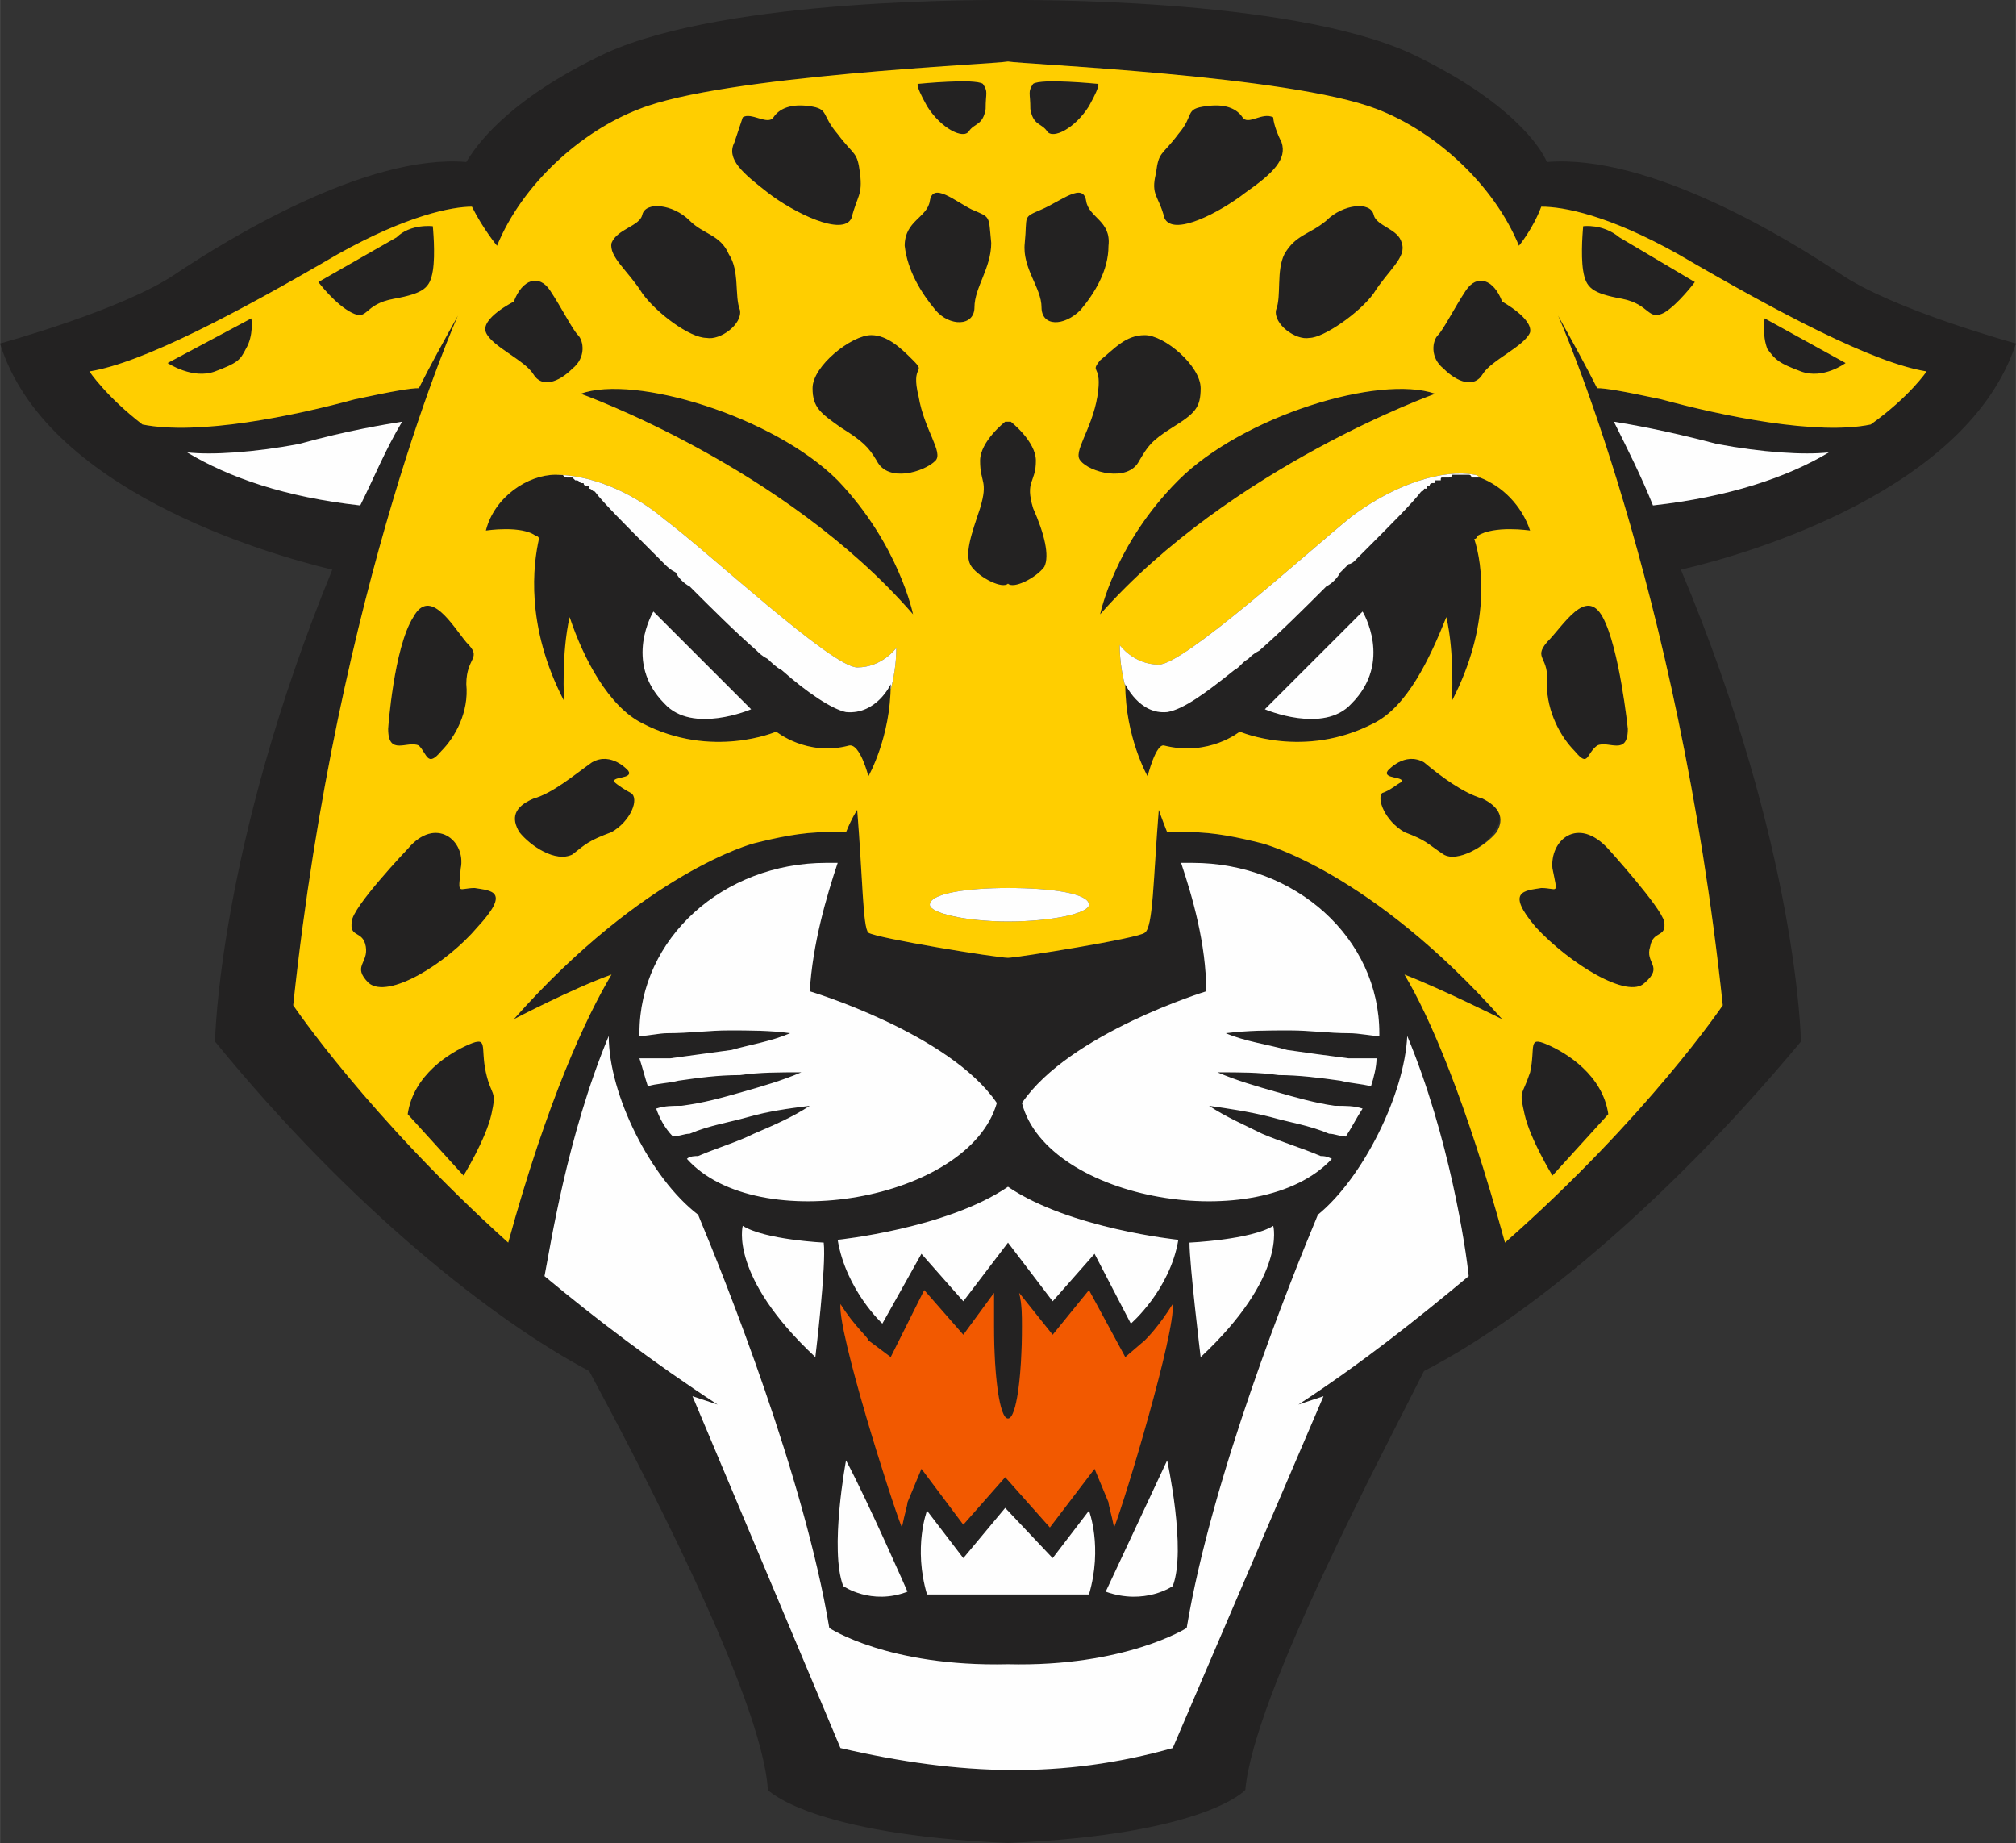 <?xml version="1.0" encoding="UTF-8"?>
<!DOCTYPE svg PUBLIC "-//W3C//DTD SVG 1.1//EN" "http://www.w3.org/Graphics/SVG/1.1/DTD/svg11.dtd">
<!-- Creator: CorelDRAW -->
<svg xmlns="http://www.w3.org/2000/svg" xml:space="preserve" width="3825px" height="3496px" version="1.1" style="shape-rendering:geometricPrecision; text-rendering:geometricPrecision; image-rendering:optimizeQuality; fill-rule:evenodd; clip-rule:evenodd"
viewBox="0 0 4685.01 4282.25"
 xmlns:xlink="http://www.w3.org/1999/xlink"
 xmlns:xodm="http://www.corel.com/coreldraw/odm/2003">
 <rect x="0" y="0" width="4685.01" height="4282.25" fill="#333333" stroke="none"/>
 <defs>
  <style type="text/css">
   <![CDATA[
    .fil2 {fill:#FEFEFE;fill-rule:nonzero}
    .fil0 {fill:#232222;fill-rule:nonzero}
    .fil3 {fill:#F25900;fill-rule:nonzero}
    .fil1 {fill:#FFCE00;fill-rule:nonzero}
   ]]>
  </style>
 </defs>
 <g id="Layer_x0020_1">
  <path class="fil0" d="M4685.01 798.11c0,0 -285.55,-77.85 -408.85,-162.2 -116.79,-77.85 -441.22,-278.99 -681.31,-259.53 -12.98,-32.44 -84.36,-142.73 -317.96,-253.03 -285.51,-129.74 -901.96,-123.3 -934.4,-123.3 -32.44,0 -648.89,-6.44 -934.4,123.3 -233.6,110.3 -304.98,220.59 -324.45,253.03 -233.6,-19.46 -558.04,181.68 -674.84,259.53 -123.29,84.35 -408.8,162.2 -408.8,162.2 103.82,337.39 609.95,486.62 772.18,525.54 -266.04,648.82 -272.54,1096.5 -272.54,1096.5 317.96,389.29 648.89,648.82 869.52,765.6 97.33,181.67 402.31,752.63 415.28,973.23 0,0 97.34,103.81 558.05,123.27 460.71,-19.47 551.56,-123.27 551.56,-123.27 19.46,-220.6 324.44,-791.56 415.28,-973.23 227.12,-116.79 551.56,-376.31 875.99,-765.6 0,0 -6.45,-447.68 -279,-1096.5 168.7,-38.92 668.34,-188.15 778.69,-525.54zm-4250.25 253.06c58.4,6.48 155.73,0 259.56,-19.46 116.79,-32.45 201.15,-45.42 240.08,-51.91 -38.94,64.88 -64.89,129.76 -97.33,194.64 -175.2,-19.47 -304.99,-64.88 -402.31,-123.27zm2582.56 2212.46c0,0 19.47,-6.49 58.41,-19.46l-350.4 817.5c-253.07,71.38 -493.16,64.89 -772.18,0l-343.92 -817.5c38.94,12.97 58.41,19.46 58.41,19.46 -149.25,-97.32 -285.52,-201.13 -402.32,-298.46 12.98,-64.88 51.92,-324.4 149.25,-557.97 0,136.25 97.34,330.89 207.64,415.24 64.89,155.72 246.58,609.88 304.98,960.24 0,0 136.27,90.84 415.29,84.35 272.54,6.49 415.29,-84.35 415.29,-84.35 58.4,-350.36 240.08,-804.52 304.98,-960.24 103.82,-84.35 201.15,-278.99 207.64,-415.24 97.33,233.57 136.27,493.09 142.76,557.97 -116.8,97.33 -246.58,201.14 -395.83,298.46zm-700.79 -700.72c-64.89,227.08 -558.05,311.43 -720.27,129.76 6.49,-6.48 19.47,-6.48 25.96,-6.48 45.42,-19.47 90.84,-32.44 129.77,-51.91 45.42,-19.46 90.85,-38.93 129.79,-64.88 -51.92,6.49 -97.34,12.98 -142.76,25.95 -45.42,12.98 -90.85,19.47 -136.26,38.93 -12.98,0 -25.96,6.49 -38.94,6.49 -19.47,-19.46 -32.44,-45.42 -38.93,-64.88 19.46,-6.48 38.93,-6.48 58.4,-6.48 51.9,-6.49 97.33,-19.48 142.75,-32.45 45.43,-12.97 90.84,-25.95 136.27,-45.41 -51.92,0 -97.34,0 -142.76,6.48 -51.91,0 -97.33,6.49 -142.76,12.98 -25.95,6.49 -51.9,6.49 -71.37,12.98 -6.49,-19.47 -12.98,-45.41 -19.47,-64.88 25.96,0 45.42,0 71.38,0 45.42,-6.49 97.33,-12.98 142.76,-19.47 45.42,-12.97 90.84,-19.46 136.26,-38.93 -45.42,-6.48 -97.33,-6.48 -142.75,-6.48 -45.43,0 -90.85,6.48 -142.76,6.48 -19.47,0 -45.42,6.49 -64.89,6.49l0 -6.49c0,-220.59 194.67,-395.77 434.76,-395.77 6.49,0 12.98,0 25.95,0 -25.95,77.85 -58.4,188.15 -64.88,298.45 0,0 324.44,97.32 434.75,259.53l0 -0.01zm421.78 317.92c-19.46,116.8 -110.3,194.65 -110.3,194.65l-84.36 -162.2 -97.33 110.29 -103.82 -136.25 -103.83 136.25 -97.33 -110.29 -90.85 162.2c0,0 -84.35,-77.85 -103.82,-194.65 0,0 253.07,-25.95 395.83,-123.27 142.75,97.32 395.81,123.27 395.81,123.27zm6.49 -875.92c6.49,0 19.48,0 25.96,0 240.09,0 434.76,175.18 434.76,395.78l0 6.49c-19.47,0 -45.42,-6.49 -71.37,-6.49 -45.43,0 -90.85,-6.48 -136.27,-6.48 -51.92,0 -97.34,0 -149.25,6.48 45.42,19.46 97.33,25.95 142.76,38.93 45.42,6.49 90.84,12.98 142.76,19.46 19.46,0 45.41,0 64.88,0 0,19.47 -6.49,45.42 -12.98,64.88 -25.95,-6.48 -51.9,-6.48 -71.38,-12.97 -45.41,-6.49 -97.33,-12.98 -142.75,-12.98 -45.42,-6.48 -90.84,-6.48 -142.76,-6.48 45.43,19.46 90.85,32.43 136.27,45.41 45.42,12.98 90.85,25.95 136.26,32.44 25.96,0 45.43,0 64.9,6.48 -12.98,19.47 -25.96,45.42 -38.94,64.89 -12.98,0 -25.96,-6.49 -38.93,-6.49 -45.42,-19.47 -90.85,-25.95 -136.27,-38.93 -51.91,-12.98 -97.33,-19.47 -142.75,-25.96 38.93,25.96 84.35,45.42 123.28,64.89 45.43,19.46 90.85,32.44 136.28,51.9 6.49,0 12.97,0 25.95,6.49 -168.72,181.67 -661.87,97.32 -720.26,-129.76 110.3,-162.21 428.26,-259.53 428.26,-259.53 0,-110.3 -32.45,-220.6 -58.4,-298.45l-0.01 0zm45.43 1148.42c0,0 -25.95,-214.11 -25.95,-266.02 0,0 142.76,-6.48 194.67,-38.92 0,0 32.44,116.78 -168.72,304.93l0 0.01zm-246.59 259.52l-103.81 136.25 -103.82 -116.79 -97.34 110.3 -97.33 -129.76 -32.45 77.85c0,6.49 -6.49,25.95 -12.98,58.4 -25.95,-64.89 -149.24,-454.17 -142.75,-519.06 32.44,51.91 64.88,77.86 64.88,84.35l51.92 38.93 77.86 -155.72 90.85 103.81 71.38 -97.32c0,25.95 0,51.91 0,77.86 0,116.79 12.97,214.11 32.44,214.11 19.46,0 32.44,-97.32 32.44,-214.11 0,-25.96 0,-51.91 -6.49,-77.86l77.87 97.32 84.35 -103.81 84.36 155.72 45.42 -38.93c6.49,-6.49 32.44,-32.44 64.89,-84.35 6.49,64.88 -110.31,454.17 -136.27,519.06 -6.49,-32.45 -12.97,-51.91 -12.97,-58.4l-32.45 -77.85zm-12.97 291.96l-376.36 0c-32.44,-110.3 0,-194.64 0,-194.64l84.36 110.3 97.33 -116.79 110.31 116.79 84.36 -110.3c0,0 32.44,84.34 0,194.64zm-421.79 -6.46c-84.35,32.44 -149.25,-12.98 -149.25,-12.98 -32.44,-84.35 6.49,-291.97 6.49,-291.97 51.91,97.32 142.76,304.94 142.76,304.94l0 0.01zm603.48 -304.97c0,0 45.42,207.62 12.97,291.96 0,0 -64.88,45.41 -155.73,12.98 0,0 97.34,-207.62 142.76,-304.94zm-817.59 -240.05c-201.16,-188.16 -168.72,-304.94 -168.72,-304.94 51.92,32.44 188.18,38.93 188.18,38.93 6.49,51.9 -19.47,266.01 -19.47,266.01l0.01 0zm1946.67 -1978.88c-25.96,-64.88 -58.41,-129.76 -90.85,-194.65 38.93,6.49 116.8,19.47 240.09,51.91 103.85,19.47 201.14,25.96 259.54,19.47 -97.29,58.39 -233.6,103.81 -408.78,123.27zm506.13 -188.16c-123.3,25.96 -343.89,-19.46 -486.68,-58.39 -90.84,-19.46 -129.77,-25.95 -149.24,-25.95 -25.95,-51.9 -58.4,-110.3 -90.84,-168.69 0,0 279.02,622.86 382.87,1602.57 0,0 -175.23,259.53 -506.16,551.49 -90.85,-330.89 -175.2,-525.54 -233.6,-622.86 84.35,32.45 227.11,103.81 227.11,103.81 -304.98,-343.86 -558.05,-408.74 -558.05,-408.74 -51.91,-12.99 -110.31,-25.96 -168.7,-25.96 -19.48,0 -32.45,0 -51.92,0 -12.98,-32.44 -19.47,-51.91 -19.47,-51.91 -12.97,162.2 -12.97,272.5 -32.44,285.48 -12.98,12.98 -298.49,58.39 -317.95,58.39 -25.96,0 -304.99,-45.41 -324.45,-58.39 -12.98,-12.98 -12.98,-123.28 -25.96,-285.48 0,0 -12.97,19.47 -25.95,51.91 -12.98,0 -32.45,0 -45.42,0 -58.41,0 -116.8,12.97 -168.71,25.96 0,0 -253.08,64.87 -558.05,408.74 0,0 136.26,-71.36 227.11,-103.81 -58.4,97.32 -149.25,291.97 -240.09,622.86 -324.44,-291.96 -499.64,-551.49 -499.64,-551.49 103.82,-979.71 382.84,-1602.57 382.84,-1602.57 -32.44,58.39 -64.88,116.79 -90.84,168.69 -19.46,0 -58.4,6.49 -149.25,25.95 -142.75,38.93 -363.38,84.35 -493.15,58.39 -84.36,-64.88 -123.29,-123.26 -123.29,-123.26 123.29,-19.47 343.91,-136.26 577.51,-272.51 162.22,-90.84 266.05,-110.3 311.47,-110.3 25.96,51.91 58.41,90.83 58.41,90.83 58.39,-142.73 194.66,-266 330.93,-317.9 194.66,-77.84 824.08,-103.85 856.53,-110.29 32.45,6.44 655.38,32.45 856.53,110.29 136.27,51.9 272.53,175.17 330.93,317.9 0,0 32.45,-38.92 51.92,-90.83 51.91,0 155.73,19.46 317.95,110.3 233.59,136.25 454.24,253.04 577.54,272.51 0,0 -38.96,58.38 -129.8,123.26zm-908.45 123.26l-6.49 0c-6.5,0 -6.5,0 -6.5,0 -6.48,0 -6.48,0 -6.48,0 0,0 0,-6.48 -6.5,-6.48l-6.49 0c0,0 0,0 -6.48,0 0,0 0,0 -6.49,0l-6.49 0c-6.49,0 -6.49,0 -6.49,0l-6.49 0c0,0 0,6.48 -6.49,6.48l-6.49 0c0,0 0,0 -6.49,0 -6.48,0 -6.48,0 -6.48,6.49 0,0 0,0 -6.5,0 -6.49,0 -6.49,0 -6.49,0 0,6.49 0,6.49 -6.48,6.49 0,0 -6.5,0 -6.5,6.48 -6.48,0 -6.48,0 -6.48,6.49l-6.49 0c0,0 0,6.49 -6.49,6.49 -19.47,25.95 -71.38,77.85 -136.27,142.74 -6.49,6.49 -12.98,12.98 -19.47,19.46 0,0 -6.49,6.49 -12.97,6.49 -6.49,6.48 -12.98,12.97 -19.47,19.46 -6.49,12.98 -19.47,25.96 -32.45,32.44 -51.91,51.91 -103.82,103.82 -155.73,149.23 -12.98,6.49 -19.47,12.98 -25.95,19.46 -12.98,6.49 -19.47,19.47 -32.45,25.96 -64.88,51.91 -116.8,90.83 -155.73,97.32 -64.89,6.49 -97.33,-64.88 -97.33,-64.88 0,123.27 51.91,214.11 51.91,214.11 0,0 19.46,-77.86 38.93,-71.38 103.83,25.96 175.2,-32.43 175.2,-32.43 0,0 149.25,64.87 311.47,-19.47 77.87,-38.93 129.78,-149.23 168.71,-246.55 19.47,84.34 12.98,194.64 12.98,194.64 90.84,-175.17 71.38,-317.92 51.91,-376.31 6.49,0 6.49,-6.48 6.49,-6.48 38.93,-25.96 123.29,-12.98 123.29,-12.98 -19.47,-58.39 -64.89,-103.81 -116.8,-123.28l0.01 0.01zm-1972.63 733.17c-12.98,-6.49 -32.44,-19.46 -38.93,-25.95 -6.5,-12.98 45.42,-6.49 32.44,-25.95 0,0 -38.94,-45.42 -84.36,-19.47 -45.42,32.44 -90.84,71.37 -136.26,84.35 -45.42,19.46 -51.91,45.41 -32.45,77.85 25.96,32.44 84.36,71.38 123.29,51.91 32.45,-25.95 38.94,-32.44 90.84,-51.91 45.43,-25.95 64.89,-77.85 45.43,-90.83l0 0zm1083.65 -921.32c-12.98,77.86 -58.4,129.76 -38.94,149.22 19.47,25.96 110.31,51.91 136.27,0 19.47,-32.44 25.95,-45.41 77.86,-77.85 51.91,-32.44 64.89,-45.42 64.89,-90.83 0,-51.91 -84.36,-123.28 -129.78,-123.28 -45.42,0 -71.37,32.44 -103.82,58.39 -25.96,32.44 6.49,6.49 -6.49,84.35l0.01 0zm-116.8 -616.35c12.98,19.44 64.9,-6.5 97.34,-58.4 32.45,-58.4 19.47,-51.9 19.47,-51.9 0,0 -129.78,-13 -149.25,0 -12.97,19.45 -6.49,19.45 -6.49,58.4 6.49,38.89 25.96,32.45 38.93,51.9zm-791.65 480.11c32.44,6.49 84.35,-32.44 77.87,-64.88 -12.98,-32.44 0,-90.83 -25.96,-129.76 -19.47,-45.41 -58.4,-45.41 -90.84,-77.86 -38.94,-38.93 -103.83,-45.41 -110.32,-12.98 -6.49,25.96 -58.4,32.45 -71.38,64.89 -6.48,32.44 38.94,64.88 71.38,116.78 32.45,45.42 110.32,103.81 149.25,103.81zm869.51 -64.9c32.44,-38.92 64.89,-90.83 64.89,-149.22 6.49,-58.4 -45.43,-64.89 -51.92,-103.81 -6.48,-45.42 -58.39,0 -103.82,19.46 -45.42,19.46 -32.44,12.98 -38.93,77.86 -6.49,58.39 38.93,103.81 38.93,149.22 0,45.42 51.91,45.42 90.84,6.49l0.01 0zm532.09 64.9c32.44,0 116.8,-58.39 149.24,-103.81 32.44,-51.9 77.87,-84.35 64.89,-116.79 -6.49,-32.43 -58.4,-38.92 -64.89,-64.88 -6.49,-32.44 -71.38,-25.95 -110.31,12.98 -38.93,32.44 -71.38,32.44 -97.33,77.86 -19.47,38.93 -6.49,97.32 -19.47,129.76 -6.49,32.44 45.42,71.37 77.86,64.88l0.01 0zm-149.24 -337.39c64.89,-45.41 97.33,-77.86 84.35,-116.77 -19.46,-38.96 -19.46,-58.4 -19.46,-58.4 -25.96,-13.01 -58.41,19.44 -71.38,0 -12.98,-19.45 -38.93,-32.45 -84.36,-25.95 -51.91,6.5 -25.95,19.44 -64.89,64.84 -38.93,51.93 -45.42,38.96 -51.9,90.86 -12.98,51.91 6.48,51.91 19.46,103.82 19.46,45.41 129.78,-12.98 188.18,-58.4zm-1005.77 454.18c0,45.42 19.46,58.4 64.89,90.84 51.91,32.44 64.89,45.41 84.35,77.86 25.95,51.9 110.31,25.95 136.27,0 19.47,-19.47 -25.96,-71.38 -38.94,-149.23 -19.46,-77.86 19.47,-51.91 -12.98,-84.35 -25.95,-25.95 -58.4,-58.39 -97.33,-58.39 -45.42,0 -136.27,71.37 -136.27,123.27l0.01 0zm389.33 278.99c-19.46,58.39 -38.93,110.3 -19.46,136.25 19.46,25.95 71.38,51.91 84.35,38.93 12.98,12.98 64.89,-12.98 84.36,-38.93 12.98,-25.95 0,-77.86 -25.95,-136.25 -19.47,-64.88 6.49,-58.39 6.49,-110.3 0,-45.42 -58.41,-90.84 -58.41,-90.84l-12.97 0c0,0 -58.41,45.42 -58.41,90.84 0,51.91 19.47,45.42 0,110.3zm-25.96 -875.89c12.98,-19.45 32.45,-13.01 38.94,-51.9 0,-38.95 6.49,-38.95 -6.49,-58.4 -19.47,-13 -149.25,0 -149.25,0 0,0 -12.97,-6.5 19.47,51.9 32.45,51.9 84.36,77.84 97.33,58.4zm1193.96 564.45c19.46,-32.43 97.33,-64.88 110.31,-97.32 6.49,-32.44 -64.89,-71.37 -64.89,-71.37 -19.47,-51.9 -58.4,-64.87 -84.36,-25.95 -25.95,38.93 -51.91,90.83 -64.89,103.81 -12.97,12.98 -19.46,51.91 12.98,77.86 32.45,32.44 71.38,45.42 90.85,12.98l0 -0.01zm-1271.83 -149.24c32.44,38.93 90.84,38.93 90.84,-6.49 0,-45.41 38.94,-90.83 38.94,-149.22 -6.49,-64.88 0,-58.4 -45.42,-77.85 -38.94,-19.47 -90.85,-64.89 -97.34,-19.47 -6.49,38.92 -58.4,45.41 -58.4,103.81 6.49,58.39 38.94,110.3 71.38,149.23l0 -0.01zm-389.34 -272.49c58.4,45.42 175.2,103.81 194.66,58.4 12.98,-51.91 25.96,-51.91 19.47,-103.82 -6.49,-51.9 -12.97,-38.93 -51.91,-90.86 -38.93,-45.4 -19.47,-58.34 -64.88,-64.84 -45.43,-6.5 -71.39,6.5 -84.36,25.95 -12.98,19.44 -51.91,-13.01 -71.38,0 0,0 -6.48,19.44 -19.47,58.4 -19.46,38.91 19.47,71.36 77.87,116.77zm-545.07 421.73c19.47,32.45 58.4,19.47 90.85,-12.97 32.44,-25.96 25.95,-64.89 12.97,-77.86 -12.97,-12.98 -38.93,-64.88 -64.89,-103.81 -25.95,-38.93 -64.89,-25.96 -84.35,25.95 0,0 -77.87,38.93 -64.89,71.37 12.98,32.44 90.85,64.88 110.32,97.32l-0.01 0zm2355.48 1557.15c-45.42,-19.46 -25.96,6.49 -38.94,64.88 -19.46,58.39 -25.95,38.93 -12.97,97.33 12.97,58.39 64.89,142.74 64.89,142.74l129.77 -142.74c-12.97,-90.84 -97.34,-142.75 -142.75,-162.21zm-149.24 -570.95c-45.42,-12.98 -97.34,-51.91 -136.27,-84.34 -45.42,-25.96 -84.36,19.46 -84.36,19.46 -12.97,19.46 38.94,12.97 32.45,25.95 -12.98,6.49 -25.96,19.47 -45.42,25.96 -12.98,12.97 6.49,64.88 51.91,90.83 51.91,19.46 51.91,25.95 90.84,51.91 32.45,19.46 97.33,-19.47 116.8,-51.91 25.96,-32.44 12.98,-58.39 -25.95,-77.86zm233.61 -1330.08c0,0 -6.49,64.88 0,103.81 6.49,38.93 19.46,51.91 90.84,64.89 64.89,12.97 58.4,51.9 97.34,32.43 32.44,-19.46 71.38,-71.36 71.38,-71.36l-175.21 -103.82c-38.93,-32.44 -84.35,-25.95 -84.35,-25.95zm-2705.88 1206.8c19.47,19.47 19.47,51.91 51.91,12.98 32.45,-32.45 64.88,-90.84 58.4,-155.72 0,-64.88 38.93,-58.39 0,-97.32 -32.44,-38.93 -84.36,-129.77 -123.29,-58.39 -45.42,71.37 -58.4,259.52 -58.4,259.52 0,64.88 45.42,25.95 71.38,38.93l0 0zm2634.49 285.47c12.98,64.88 12.98,45.42 -25.97,45.42 -38.92,6.49 -84.35,6.49 -12.97,90.84 77.87,84.34 214.14,168.69 253.07,129.76 45.42,-38.93 0,-45.42 12.98,-84.35 6.48,-38.93 38.93,-19.47 32.44,-58.39 -6.49,-32.44 -129.78,-168.7 -129.78,-168.7 -71.38,-77.85 -136.26,-19.46 -129.77,45.42zm-3218.5 -1174.35c0,0 58.4,38.93 110.31,19.47 51.91,-19.47 58.4,-25.96 71.38,-51.9 19.47,-32.45 12.98,-71.38 12.98,-71.38l-194.67 103.81zm3795.99 19.47c51.95,19.47 103.85,-19.46 103.85,-19.46l-188.2 -103.81c0,0 -6.44,38.93 6.5,71.37 19.45,25.95 25.95,32.44 77.85,51.9zm-590.47 726.69c0,64.87 32.44,123.27 64.88,155.71 32.45,38.93 25.96,6.49 51.92,-12.98 25.95,-12.98 71.38,25.95 71.38,-38.93 0,0 -19.47,-188.15 -58.41,-259.52 -38.93,-71.37 -90.84,19.46 -129.77,58.39 -32.45,38.93 6.49,32.44 0,97.32l0 0.01zm-2504.72 836.95c-45.42,19.46 -129.78,71.37 -142.75,162.21l129.77 142.74c0,0 51.92,-84.35 64.89,-142.74 12.98,-58.4 0,-38.94 -12.98,-97.33 -12.97,-58.39 6.49,-84.34 -38.93,-64.88zm12.98 -363.33c-38.93,0 -38.93,19.47 -32.45,-45.42 12.99,-64.88 -58.39,-123.27 -123.28,-45.41 0,0 -129.78,136.25 -129.78,168.69 -6.49,38.93 25.95,19.47 32.44,58.4 6.49,38.93 -32.44,45.41 6.49,84.34 45.42,38.93 181.69,-45.41 253.07,-129.76 77.87,-84.34 32.44,-84.34 -6.49,-90.84zm-181.69 -1511.74l-181.69 103.81c0,0 38.93,51.91 77.87,71.37 38.93,19.47 25.95,-19.46 97.33,-32.44 71.38,-12.98 84.36,-25.95 90.85,-64.88 6.49,-38.93 0,-103.81 0,-103.81 0,0 -51.91,-6.49 -84.36,25.95l0 0zm428.28 363.33c0,0 473.69,168.69 772.18,512.56 0,0 -32.45,-162.2 -175.2,-311.43 -149.25,-149.23 -473.69,-246.55 -596.98,-201.14l0 0.01zm616.43 739.66c-32.44,-6.49 -90.85,-45.42 -149.25,-97.32 -12.97,-6.49 -25.95,-19.47 -32.44,-25.96 -12.97,-6.49 -19.47,-12.97 -25.95,-19.46 -51.92,-45.42 -103.83,-97.32 -155.73,-149.23 -12.98,-6.48 -25.96,-19.46 -32.45,-32.44 -12.98,-6.49 -19.47,-12.98 -25.96,-19.46l-6.49 -6.49c-6.49,-6.48 -12.97,-12.98 -19.46,-19.47 -64.89,-64.88 -116.8,-116.78 -136.28,-142.73 -6.48,0 -6.48,-6.49 -12.97,-6.49 0,0 0,0 0,-6.49 -6.49,0 -6.49,0 -6.49,0l-6.49 -6.49c0,0 0,0 -6.49,0 0,0 0,0 0,-6.48 -6.49,0 -6.49,0 -12.98,0l-6.49 -6.49c0,0 0,0 -6.48,0 0,0 0,0 -6.49,0 -6.49,0 -6.49,-6.49 -12.98,-6.49 -6.49,0 -6.49,0 -12.98,0 -64.89,0 -142.75,51.91 -162.22,129.76 0,0 84.35,-12.97 116.8,12.98 6.49,0 6.49,6.49 6.49,6.49 -12.98,58.39 -32.44,201.13 58.4,376.31 0,0 -6.49,-110.3 12.98,-194.64 32.44,97.32 90.84,207.62 168.71,246.55 162.22,84.34 311.46,19.46 311.46,19.46 0,0 71.38,58.39 168.72,32.44 25.95,-6.49 45.42,71.37 45.42,71.37 0,0 51.91,-90.83 51.91,-214.1 0,0 -32.45,71.36 -103.82,64.87l0 0zm-421.76 -19.47c-97.34,-97.32 -25.95,-214.11 -25.95,-214.11 19.46,19.46 220.61,220.6 227.1,227.08 0,0 -136.26,58.39 -201.15,-12.97zm1790.91 -720.19c-129.78,-45.42 -447.74,51.9 -596.98,201.13 -149.25,149.23 -181.69,311.43 -181.69,311.43 304.98,-343.87 778.66,-512.56 778.66,-512.56l0.01 0zm-194.65 720.19c-64.88,71.37 -201.15,12.98 -201.15,12.98 6.49,-6.49 207.64,-207.62 227.11,-227.09 0,0 71.38,116.79 -25.96,214.11l0 0z"/>
  <path class="fil1" d="M2926.49 1511.82c-12.97,6.49 -19.46,12.98 -25.95,19.46 6.49,-6.49 12.98,-12.97 25.95,-19.46zm-1388.61 -207.6c-6.49,-6.49 -12.98,-12.98 -19.47,-19.46 6.49,6.49 12.98,12.97 19.47,19.46zm246.56 227.07c6.49,6.49 19.47,19.46 32.44,25.95 -12.97,-6.49 -25.95,-19.46 -32.44,-25.95zm-25.96 -19.47c6.49,6.49 12.98,12.98 25.95,19.46 -12.97,-6.49 -19.46,-12.97 -25.95,-19.46zm1823.38 -1031.6c-19.46,51.91 -51.9,90.83 -51.9,90.83 -58.41,-142.74 -194.67,-266 -330.94,-317.9 -201.15,-77.84 -824.09,-103.85 -856.53,-110.29 -32.44,6.44 -661.87,32.45 -856.54,110.29 -136.26,51.9 -272.53,175.17 -330.93,317.9 0,0 -32.44,-38.92 -58.4,-90.83 -45.42,0 -149.24,19.46 -311.47,110.3 -233.6,136.25 -454.22,253.04 -577.51,272.5 0,0 38.94,58.39 123.29,123.27 129.78,25.96 350.4,-19.46 493.16,-58.39 90.84,-19.46 129.77,-25.95 149.24,-25.95 25.96,-51.91 58.4,-110.3 90.85,-168.69 0,0 -279.03,622.86 -382.85,1602.57 0,0 175.2,259.52 499.65,551.5 90.84,-330.9 181.69,-525.55 240.08,-622.87 -90.84,32.44 -227.11,103.82 -227.11,103.82 304.98,-343.88 558.04,-408.76 558.04,-408.76 51.92,-12.97 110.32,-25.96 168.72,-25.96 12.98,0 32.45,0 45.42,0 12.98,-32.43 25.95,-51.9 25.95,-51.9 12.98,162.2 12.98,272.5 25.96,285.48 19.47,12.97 298.49,58.39 324.45,58.39 19.46,0 304.98,-45.42 317.95,-58.39 19.47,-12.98 19.47,-123.28 32.45,-285.48 0,0 6.49,19.47 19.46,51.9 19.47,0 32.45,0 51.92,0 58.4,0 116.8,12.99 168.71,25.96 0,0 253.07,64.88 558.04,408.76 0,0 -142.75,-71.38 -227.1,-103.82 58.39,97.32 142.75,291.97 233.59,622.87 330.94,-291.97 506.11,-551.5 506.11,-551.5 -103.79,-979.71 -382.81,-1602.57 -382.81,-1602.57 32.44,58.39 64.88,116.79 90.84,168.69 19.46,0 58.4,6.49 149.24,25.95 142.73,38.93 363.38,84.35 486.68,58.39 90.84,-64.88 129.8,-123.27 129.8,-123.27 -123.3,-19.46 -343.95,-136.25 -577.54,-272.5 -162.23,-90.84 -266.04,-110.3 -317.96,-110.3l-0.01 0zm-3010.84 330.88c-12.98,25.95 -19.47,32.44 -71.38,51.9 -51.91,19.47 -110.31,-19.46 -110.31,-19.46l194.67 -103.81c0,0 6.49,38.93 -12.98,71.37zm434.77 -181.67c-6.49,38.93 -19.47,51.91 -90.85,64.89 -71.37,12.97 -58.4,51.9 -97.33,32.43 -38.93,-19.46 -77.87,-71.36 -77.87,-71.36l181.69 -103.82c32.45,-32.44 84.35,-25.95 84.35,-25.95 0,0 6.5,64.88 0,103.81l0.01 0zm2335.98 149.24c12.98,-12.98 38.93,-64.88 64.88,-103.81 25.96,-38.92 64.89,-25.95 84.36,25.95 0,0 71.38,38.93 64.89,71.37 -12.97,32.45 -90.84,64.89 -110.31,97.32 -19.47,32.45 -58.4,19.47 -90.84,-12.97 -32.45,-25.95 -25.96,-64.89 -12.98,-77.86l0 0zm-259.55 -266.03c38.94,-38.92 103.83,-45.41 110.32,-12.98 6.49,25.96 58.4,32.45 64.89,64.89 12.97,32.44 -32.45,64.88 -64.89,116.79 -32.45,45.41 -116.8,103.81 -149.25,103.81 -32.44,6.48 -84.35,-32.45 -77.86,-64.89 12.97,-32.44 0,-90.83 19.46,-129.76 25.96,-45.41 58.41,-45.41 97.34,-77.86l-0.01 0zm-395.82 -110.3c6.49,-51.9 12.97,-38.93 51.91,-90.85 38.93,-45.4 12.98,-58.4 64.89,-64.84 45.42,-6.5 71.37,6.44 84.36,25.95 12.97,19.44 45.41,-13.01 71.37,0 0,0 0,19.44 19.47,58.4 12.97,38.9 -19.47,71.34 -84.35,116.76 -58.41,45.41 -168.72,103.81 -188.19,58.39 -12.97,-51.9 -32.44,-51.9 -19.47,-103.81l0.01 0zm103.83 499.61c0,45.42 -12.97,58.4 -64.88,90.84 -51.91,32.44 -58.4,45.41 -77.87,77.86 -25.96,51.9 -116.8,25.95 -136.26,0 -19.47,-19.47 25.95,-71.38 38.93,-149.23 12.98,-77.86 -19.47,-51.91 6.49,-84.35 32.45,-25.95 58.4,-58.39 103.82,-58.39 45.42,0 129.78,71.37 129.78,123.27l-0.01 0zm-389.33 -707.2c19.46,-13 149.24,0 149.24,0 0,0 12.98,-6.5 -19.46,51.9 -32.45,51.9 -84.36,77.84 -97.34,58.4 -12.98,-19.45 -32.44,-13.01 -38.94,-51.9 0,-38.95 -6.48,-38.95 6.5,-58.4zm-19.47 369.81c6.49,-64.88 -6.49,-58.39 38.93,-77.86 45.42,-19.46 97.34,-64.87 103.83,-19.46 6.48,38.93 58.4,45.42 51.9,103.81 0,58.4 -32.44,110.3 -64.88,149.23 -38.94,38.92 -90.85,38.92 -90.85,-6.49 0,-45.42 -45.41,-90.83 -38.93,-149.23zm-45.43 415.24l12.97 0c0,0 58.41,45.42 58.41,90.84 0,51.91 -25.96,45.42 -6.49,110.3 25.95,58.39 38.93,110.3 25.95,136.25 -19.47,25.95 -71.38,51.91 -84.36,38.93 -12.97,12.98 -64.88,-12.98 -84.35,-38.93 -19.47,-25.95 0,-77.86 19.47,-136.25 19.47,-64.88 0,-58.39 0,-110.3 0,-45.42 58.4,-90.84 58.4,-90.84zm-201.16 -785.05c0,0 129.78,-13 149.25,0 12.97,19.45 6.49,19.45 6.49,58.4 -6.49,38.89 -25.96,32.45 -38.94,51.9 -12.98,19.44 -64.89,-6.5 -97.33,-58.4 -32.44,-58.4 -19.47,-51.9 -19.47,-51.9zm25.96 272.49c6.49,-45.41 58.4,0 97.33,19.46 45.43,19.47 38.94,12.98 45.43,77.86 0,58.39 -38.94,103.81 -38.94,149.23 0,45.41 -58.4,45.41 -90.85,6.49 -32.44,-38.93 -64.88,-90.84 -71.37,-149.23 0,-58.39 51.91,-64.88 58.4,-103.81zm-38.94 369.81c32.44,32.45 -6.49,6.49 12.98,84.35 12.97,77.86 58.4,129.76 38.93,149.23 -25.96,25.95 -110.31,51.91 -136.27,0 -19.46,-32.44 -32.44,-45.41 -84.35,-77.86 -45.42,-32.44 -64.89,-45.42 -64.89,-90.83 0,-51.91 90.84,-123.28 136.27,-123.28 38.94,0 71.38,32.45 97.34,58.39l-0.01 0zm-415.27 -506.05c12.97,-38.96 19.46,-58.4 19.46,-58.4 19.47,-13.01 58.41,19.44 71.38,0 12.98,-19.51 38.94,-32.45 84.36,-25.95 45.42,6.44 25.95,19.44 64.89,64.84 38.93,51.93 45.42,38.95 51.91,90.85 6.49,51.91 -6.49,51.91 -19.47,103.81 -19.47,45.42 -136.26,-12.97 -194.67,-58.39 -58.4,-45.41 -97.33,-77.85 -77.86,-116.76zm-285.53 233.56c12.98,-32.44 64.89,-38.93 71.38,-64.88 6.49,-32.44 71.38,-25.95 110.31,12.98 32.44,32.43 71.38,32.43 90.85,77.85 25.95,38.93 12.97,97.32 25.95,129.77 6.49,32.43 -45.42,71.36 -77.87,64.88 -38.93,0 -116.79,-58.4 -149.24,-103.82 -32.45,-51.9 -77.86,-84.34 -71.38,-116.78l0 0zm-227.09 136.23c19.46,-51.9 58.4,-64.87 84.35,-25.94 25.96,38.92 51.92,90.83 64.89,103.81 12.98,12.97 19.47,51.9 -12.97,77.85 -32.45,32.44 -71.38,45.42 -90.85,12.98 -19.47,-32.44 -97.34,-64.88 -110.31,-97.32 -12.98,-32.44 64.89,-71.37 64.89,-71.37l0 -0.01zm-292.02 992.72c0,0 12.98,-188.16 58.4,-259.53 38.94,-71.37 90.84,19.47 123.3,58.4 38.92,38.92 0,32.43 0,97.32 6.48,64.87 -25.96,123.27 -58.4,155.71 -32.45,38.93 -32.45,6.49 -51.92,-12.98 -25.95,-12.98 -71.38,25.95 -71.38,-38.93l0 0.01zm240.1 895.36c-12.97,58.39 -64.89,142.74 -64.89,142.74l-129.78 -142.74c12.98,-90.84 97.34,-142.74 142.76,-162.2 45.42,-19.47 25.95,6.48 38.94,64.88 12.97,58.39 25.95,38.93 12.97,97.32zm-32.45 -434.72c-71.38,84.35 -207.65,168.69 -253.07,129.77 -38.93,-38.93 0,-45.42 -6.49,-84.35 -6.48,-38.93 -38.93,-19.46 -32.44,-58.39 0,-32.44 129.78,-168.69 129.78,-168.69 64.89,-77.86 136.27,-19.47 123.28,45.41 -6.48,64.88 -6.48,45.42 32.45,45.42 38.93,6.49 84.36,6.49 6.49,90.83zm311.46 -220.6c-51.91,19.47 -58.4,25.96 -90.84,51.91 -38.94,19.47 -97.34,-19.47 -123.3,-51.91 -19.46,-32.44 -12.97,-58.39 32.45,-77.85 45.42,-12.98 90.85,-51.91 136.27,-84.35 45.42,-25.95 84.35,19.47 84.35,19.47 12.98,19.46 -38.93,12.97 -32.44,25.95 6.49,6.49 25.96,19.46 38.93,25.95 19.47,12.98 0,64.88 -45.42,90.83l0 0zm648.91 -330.87c0,-6.49 0,-6.49 0,-12.98 0,123.27 -51.91,214.11 -51.91,214.11 0,0 -19.47,-77.87 -45.43,-71.38 -97.33,25.96 -168.71,-32.44 -168.71,-32.44 0,0 -149.24,64.88 -311.46,-19.46 -77.87,-38.93 -136.27,-149.23 -168.71,-246.55 -19.47,84.34 -12.98,194.64 -12.98,194.64 -90.85,-175.17 -71.38,-317.92 -58.4,-376.31 0,0 0,-6.49 -6.49,-6.49 -32.45,-25.95 -116.8,-12.97 -116.8,-12.97 19.47,-77.86 97.33,-129.77 162.22,-129.77 71.38,0 168.71,32.44 253.07,103.81 103.82,77.87 389.33,343.88 447.73,343.88 58.4,0 90.84,-45.42 90.84,-45.42 0,38.93 -6.48,71.37 -12.97,97.32l0 0.01zm-720.27 -687.77c123.29,-45.42 447.73,51.9 596.98,201.13 142.75,149.23 175.2,311.43 175.2,311.43 -298.49,-343.87 -772.18,-512.56 -772.18,-512.56zm992.79 1226.26c-97.34,0 -181.69,-19.46 -181.69,-38.93 0,-25.95 84.35,-38.92 181.69,-38.92 103.82,0 188.17,12.97 188.17,38.92 0,19.47 -84.35,38.93 -188.17,38.93zm395.82 -1025.13c149.25,-149.23 467.21,-246.55 596.99,-201.13 0,0 -473.69,168.69 -778.67,512.56 0,0 32.44,-162.2 181.69,-311.43l-0.01 0zm739.74 817.51c-25.96,32.44 -90.84,71.38 -123.28,51.91 -38.94,-25.95 -38.94,-32.44 -90.85,-51.91 -45.42,-25.95 -64.89,-77.85 -51.91,-90.83 19.47,-6.49 32.45,-19.47 45.42,-25.96 6.49,-12.97 -45.42,-6.49 -32.44,-25.94 0,0 38.93,-45.42 84.36,-19.48 38.93,32.45 90.84,71.38 136.26,84.35 38.94,19.46 51.91,45.42 32.44,77.86zm-45.42 -687.74c0,0 0,6.49 -6.5,6.49 19.48,58.39 38.94,201.13 -51.9,376.31 0,0 6.49,-110.3 -12.98,-194.64 -38.94,97.32 -90.85,207.62 -168.71,246.55 -162.23,84.34 -311.47,19.46 -311.47,19.46 0,0 -71.38,58.39 -175.21,32.44 -19.46,-6.49 -38.92,71.37 -38.92,71.37 0,0 -51.92,-90.83 -51.92,-214.11 0,0 0,0 0,6.49 -6.49,-25.95 -12.98,-58.39 -12.98,-97.32 0,0 32.45,45.42 90.85,45.42 58.4,0 343.91,-259.53 447.73,-343.87 103.83,-77.86 214.14,-110.3 285.51,-97.33 6.5,0 12.99,6.49 12.99,6.49 51.9,19.47 97.33,64.88 116.8,123.28 0,0 -84.36,-12.98 -123.29,12.97zm175.2 1485.79c0,0 -51.91,-84.35 -64.89,-142.74 -12.98,-58.4 -6.49,-38.94 12.98,-97.33 12.97,-58.39 -6.49,-84.34 38.93,-64.88 45.42,19.46 129.78,71.37 142.75,162.21l-129.77 142.74zm227.12 -532.04c-12.99,38.93 32.44,45.41 -12.99,84.35 -38.93,38.92 -175.19,-45.42 -253.06,-129.77 -71.38,-84.34 -25.96,-84.34 12.98,-90.83 38.93,0 38.93,19.46 25.95,-45.42 -6.49,-64.88 58.4,-123.28 129.78,-45.42 0,0 123.29,136.26 129.78,168.7 6.49,38.92 -25.95,19.46 -32.44,58.39zm-110.33 -765.59c38.93,71.36 58.4,259.52 58.4,259.52 0,64.88 -45.42,25.95 -71.38,38.93 -25.95,19.47 -19.47,51.91 -51.91,12.98 -32.45,-32.45 -64.89,-90.84 -64.89,-155.72 6.49,-64.88 -32.44,-58.39 0,-97.32 38.93,-38.93 90.85,-129.77 129.78,-58.39l0 0zm376.35 -694.24l188.2 103.81c0,0 -51.9,38.93 -103.85,19.47 -51.9,-19.47 -58.4,-25.96 -77.85,-51.9 -13,-32.45 -6.5,-71.38 -6.5,-71.38zm-233.57 -12.98c-38.94,19.47 -32.45,-19.46 -97.34,-32.43 -71.38,-12.98 -84.35,-25.96 -90.84,-64.89 -6.49,-38.92 0,-103.81 0,-103.81 0,0 45.41,-6.49 84.35,25.95l175.21 103.82c0,0 -38.95,51.9 -71.39,71.36l0.01 0zm-2297.07 603.41c6.49,12.97 19.46,25.95 32.44,32.43 -12.98,-6.48 -25.95,-19.46 -32.44,-32.43zm-51.92 -45.41c-64.89,-64.88 -116.8,-116.78 -136.27,-142.74 19.47,25.96 71.38,77.86 136.27,142.74zm-162.22 -162.22l6.49 6.49 -6.49 -6.49zm188.18 188.16c6.49,6.48 12.97,12.97 25.95,19.45 -12.97,-6.48 -19.46,-12.97 -25.95,-19.45zm1810.41 -201.14c-6.5,0 -6.5,0 -6.5,6.49 0,-6.49 0,-6.49 6.5,-6.49zm-32.46 19.47c-6.49,0 -6.49,0 -6.49,6.48 0,-6.48 0,-6.48 6.49,-6.48 0,-6.23 5.99,-6.48 6.47,-6.49 -0.48,0.01 -6.47,0.26 -6.47,6.49zm-188.17 181.67c-6.49,6.48 -12.99,12.97 -19.47,19.45 6.48,-6.48 12.98,-12.97 19.47,-19.45zm201.13 -194.65c0,6.48 0,6.49 -6.46,6.49l-0.01 0 0.01 0c6.46,0 6.46,-0.01 6.46,-6.49zm-6.47 6.49l-0.01 0 0.01 0zm-0.01 0l-0.01 0 0.01 0zm-181.68 181.69c6.5,-6.49 12.99,-12.98 19.47,-19.46 -6.48,6.49 -12.97,12.97 -19.47,19.46zm-32.44 25.94c-6.5,12.97 -19.47,25.95 -32.45,32.43 12.98,-6.48 25.96,-19.46 32.45,-32.43zm51.89 -45.41c64.89,-64.88 116.8,-116.78 136.27,-142.74 6.49,0 6.49,-6.49 6.49,-6.49 0,0 0,6.49 -6.49,6.49 -19.47,25.96 -71.38,77.86 -136.27,142.74zm-266.03 246.54c-12.98,6.49 -19.47,19.46 -32.44,25.95 12.97,-6.49 19.46,-19.46 32.44,-25.95z"/>
  <path class="fil2" d="M3990.68 1031.7c-123.3,-32.44 -201.16,-45.42 -240.09,-51.91 32.44,64.88 64.89,129.77 90.84,194.65 175.19,-19.47 311.5,-64.88 408.78,-123.28 -58.39,6.49 -155.68,0 -259.53,-19.46zm-927.92 1790.73c-64.89,155.71 -246.58,609.88 -304.98,960.24 0,0 -142.76,90.84 -415.29,84.35 -279.02,6.49 -415.29,-84.35 -415.29,-84.35 -58.4,-350.36 -240.09,-804.53 -304.98,-960.24 -110.31,-84.34 -207.64,-279 -207.64,-415.24 -97.34,233.57 -136.27,493.09 -149.25,557.97 116.8,97.33 253.07,201.14 402.31,298.46 0,0 -19.46,-6.48 -58.39,-19.46l343.91 817.5c279.02,64.88 519.11,71.37 772.17,0l350.41 -817.5c-38.93,12.98 -58.4,19.46 -58.4,19.46 149.24,-97.32 279.02,-201.13 395.82,-298.46 -6.49,-64.87 -45.42,-324.4 -142.76,-557.97 -6.48,136.24 -103.82,330.89 -207.64,415.24l0 0zm-1142.03 -817.52c-240.09,0 -434.76,175.18 -434.76,395.78l0 6.49c19.47,0 45.42,-6.49 64.89,-6.49 51.91,0 97.33,-6.48 142.76,-6.48 45.41,0 97.33,0 142.75,6.48 -45.42,19.46 -90.85,25.95 -136.27,38.93 -45.42,6.49 -97.33,12.98 -142.75,19.46 -25.96,0 -45.43,0 -71.38,0 6.49,19.47 12.98,45.42 19.47,64.88 19.47,-6.48 45.42,-6.48 71.37,-12.97 45.43,-6.49 90.85,-12.98 142.76,-12.98 45.42,-6.48 90.84,-6.48 142.76,-6.48 -45.42,19.46 -90.85,32.43 -136.27,45.41 -45.42,12.98 -90.85,25.95 -142.76,32.44 -19.47,0 -38.93,0 -58.39,6.48 6.48,19.47 19.46,45.42 38.93,64.89 12.97,0 25.95,-6.49 38.93,-6.49 45.42,-19.47 90.85,-25.95 136.27,-38.93 45.42,-12.97 90.84,-19.47 142.75,-25.96 -38.93,25.96 -84.35,45.42 -129.78,64.89 -38.93,19.46 -84.35,32.44 -129.77,51.91 -6.49,0 -19.47,0 -25.96,6.48 162.22,181.67 655.37,97.32 720.27,-129.76 -110.31,-162.21 -434.76,-259.53 -434.76,-259.53 6.49,-110.3 38.93,-220.6 64.89,-298.45 -12.98,0 -19.47,0 -25.96,0l0.01 0zm454.2 558c58.4,227.08 551.56,311.43 720.27,129.76 -12.98,-6.48 -19.47,-6.48 -25.95,-6.48 -45.42,-19.47 -90.85,-32.44 -136.27,-51.91 -38.93,-19.46 -84.35,-38.93 -123.29,-64.88 45.42,6.49 90.84,12.98 142.76,25.95 45.42,12.98 90.84,19.47 136.27,38.93 12.97,0 25.95,6.49 38.93,6.49 12.97,-19.46 25.95,-45.42 38.93,-64.88 -19.47,-6.48 -38.93,-6.48 -64.89,-6.48 -45.42,-6.49 -90.84,-19.48 -136.26,-32.45 -45.43,-12.97 -90.85,-25.95 -136.27,-45.41 51.91,0 97.33,0 142.75,6.48 45.43,0 97.34,6.49 142.76,12.98 25.95,6.49 45.42,6.49 71.38,12.98 6.49,-19.47 12.98,-45.41 12.98,-64.88 -19.47,0 -45.43,0 -64.89,0 -51.92,-6.49 -97.34,-12.98 -142.76,-19.47 -45.42,-12.97 -97.33,-19.46 -142.75,-38.93 51.9,-6.48 97.33,-6.48 149.24,-6.48 45.42,0 90.85,6.48 136.27,6.48 25.95,0 51.91,6.49 71.38,6.49l0 -6.49c0,-220.59 -194.67,-395.77 -434.76,-395.77 -6.49,0 -19.47,0 -25.96,0 25.96,77.85 58.4,188.15 58.4,298.45 0,0 -317.95,97.32 -428.27,259.53l0 -0.01zm-1440.53 -1583.11c-38.94,6.49 -123.29,19.47 -240.08,51.91 -103.83,19.47 -201.16,25.96 -259.56,19.47 97.33,58.39 227.11,103.81 402.31,123.27 32.44,-64.88 58.4,-129.76 97.34,-194.65l-0.01 0zm1511.92 2640.67l-110.31 -116.79 -97.33 116.79 -84.36 -110.3c0,0 -32.44,84.35 0,194.64l376.36 0c32.45,-110.3 0,-194.64 0,-194.64l-84.36 110.3zm-551.55 -467.14c0,0 25.95,-214.11 19.46,-266.02 0,0 -136.26,-6.48 -188.18,-38.92 0,0 -32.44,116.78 168.72,304.93l0 0.01zm64.87 532.04c0,0 64.89,45.42 149.25,12.97 0,0 -90.85,-207.62 -142.76,-304.94 0,0 -38.94,207.62 -6.49,291.97zm830.59 -532.04c201.16,-188.15 168.72,-304.94 168.72,-304.94 -51.91,32.44 -194.67,38.93 -194.67,38.93 0,51.9 25.95,266.01 25.95,266.01zm-447.74 -395.77c-142.76,97.31 -395.82,123.27 -395.82,123.27 19.46,116.78 103.82,194.65 103.82,194.65l90.84 -162.21 97.34 110.3 103.82 -136.25 103.82 136.25 97.33 -110.3 84.36 162.21c0,0 90.85,-77.87 110.31,-194.65 0,0 -253.06,-25.96 -395.82,-123.27zm382.84 927.81c32.45,-84.35 -12.97,-291.97 -12.97,-291.97 -45.42,97.32 -142.76,304.94 -142.76,304.94 90.85,32.45 155.73,-12.97 155.73,-12.97zm-12.97 -2030.8c38.93,-6.49 90.84,-45.42 155.73,-97.32 12.98,-6.49 19.47,-19.47 32.44,-25.96 6.49,-6.49 12.98,-12.97 25.96,-19.46 51.91,-45.42 103.82,-97.32 155.73,-149.23 12.98,-6.48 25.96,-19.46 32.44,-32.44 6.49,-6.49 12.98,-12.98 19.47,-19.46 6.49,0 12.98,-6.49 12.98,-6.49 6.49,-6.48 12.98,-12.98 19.47,-19.47 64.88,-64.88 116.8,-116.78 136.26,-142.73 6.49,0 6.49,-6.49 6.49,-6.49l6.49 0c0,-6.49 0,-6.49 6.49,-6.49 0,-6.49 6.49,-6.49 6.49,-6.49 6.49,0 6.49,0 6.49,-6.48 0,0 0,0 6.49,0 6.49,0 6.49,0 6.49,0 0,-6.49 0,-6.49 6.49,-6.49 6.49,0 6.49,0 6.49,0l6.49 0c6.49,0 6.49,-6.49 6.49,-6.49l6.49 0c0,0 0,0 6.49,0l6.49 0c6.49,0 6.49,0 6.49,0 6.48,0 6.48,0 6.48,0l6.5 0c6.48,0 6.48,6.49 6.48,6.49 0,0 0,0 6.49,0 0,0 0,0 6.5,0l6.48 0c0,0 -6.48,-6.49 -12.97,-6.49 -71.38,-12.98 -181.69,19.47 -285.52,97.32 -103.82,84.34 -389.33,343.87 -447.73,343.87 -58.4,0 -90.85,-45.41 -90.85,-45.41 0,38.93 6.5,71.37 12.98,97.32 0,-6.49 0,-6.49 0,-6.49 0,0 32.45,71.37 97.34,64.88l-0.01 0zm-1193.95 -233.58c0,0 -71.38,116.79 25.95,214.11 64.89,71.36 201.16,12.97 201.16,12.97 -6.49,-6.48 -207.65,-207.62 -227.11,-227.08zm1421.06 227.09c0,0 136.28,58.39 201.16,-12.98 97.34,-97.32 25.96,-214.11 25.96,-214.11 -19.47,19.47 -220.63,220.6 -227.12,227.09zm-408.8 454.15c0,19.47 -84.36,38.94 -188.18,38.94 -97.33,0 -181.69,-19.47 -181.69,-38.94 0,-25.95 84.36,-38.92 181.69,-38.92 103.82,0 188.18,12.97 188.18,38.92zm-538.58 -551.47c-58.4,0 -343.92,-266.02 -447.73,-343.87 -84.36,-71.37 -181.69,-103.82 -253.07,-103.82 6.48,0 6.48,0 12.97,0 6.49,0 6.49,6.49 12.98,6.49 6.49,0 6.49,0 6.49,0 6.49,0 6.49,0 6.49,0l6.49 6.49c6.49,0 6.49,0 12.98,6.49 6.49,0 6.49,0 6.49,0 0,6.48 6.49,6.48 6.49,6.48 0,0 0,0 6.49,0 0,6.49 0,6.49 0,6.49 6.48,0 6.48,6.49 12.97,6.49 19.47,25.95 71.38,77.86 136.27,142.74 6.49,6.49 12.98,12.97 19.47,19.46l6.49 6.49c6.49,6.49 12.97,12.98 25.96,19.47 6.48,12.97 19.46,25.95 32.44,32.43 51.91,51.91 103.82,103.82 155.73,149.23 6.49,6.49 12.98,12.98 25.96,19.47 6.49,6.49 19.46,19.46 32.44,25.95 58.4,51.9 116.8,90.83 149.25,97.32 71.37,6.48 103.82,-64.88 103.82,-64.88 0,6.49 0,6.49 0,12.98 6.49,-25.95 12.97,-58.39 12.97,-97.33 0,0 -32.44,45.42 -90.84,45.42l0 0.01z"/>
  <path class="fil3" d="M2589.07 3549.11c25.96,-64.89 142.76,-454.18 136.27,-519.06 -32.44,51.91 -58.4,77.86 -64.89,84.35l-45.42 38.92 -84.35 -155.71 -84.36 103.81 -77.86 -97.32c6.49,25.96 6.49,51.91 6.49,77.86 0,116.78 -12.98,214.11 -32.45,214.11 -19.47,0 -32.44,-97.33 -32.44,-214.11 0,-25.95 0,-51.91 0,-77.86l-71.38 97.32 -90.84 -103.81 -77.87 155.71 -51.91 -38.92c0,-6.49 -32.44,-32.44 -64.89,-84.35 -6.49,64.88 116.8,454.17 142.75,519.06 6.49,-32.45 12.98,-51.91 12.98,-58.39l32.45 -77.87 97.33 129.77 97.34 -110.3 103.82 116.79 103.82 -136.26 32.45 77.87c0,6.48 6.49,25.94 12.97,58.39l-0.01 0z"/>
 </g>
</svg>
